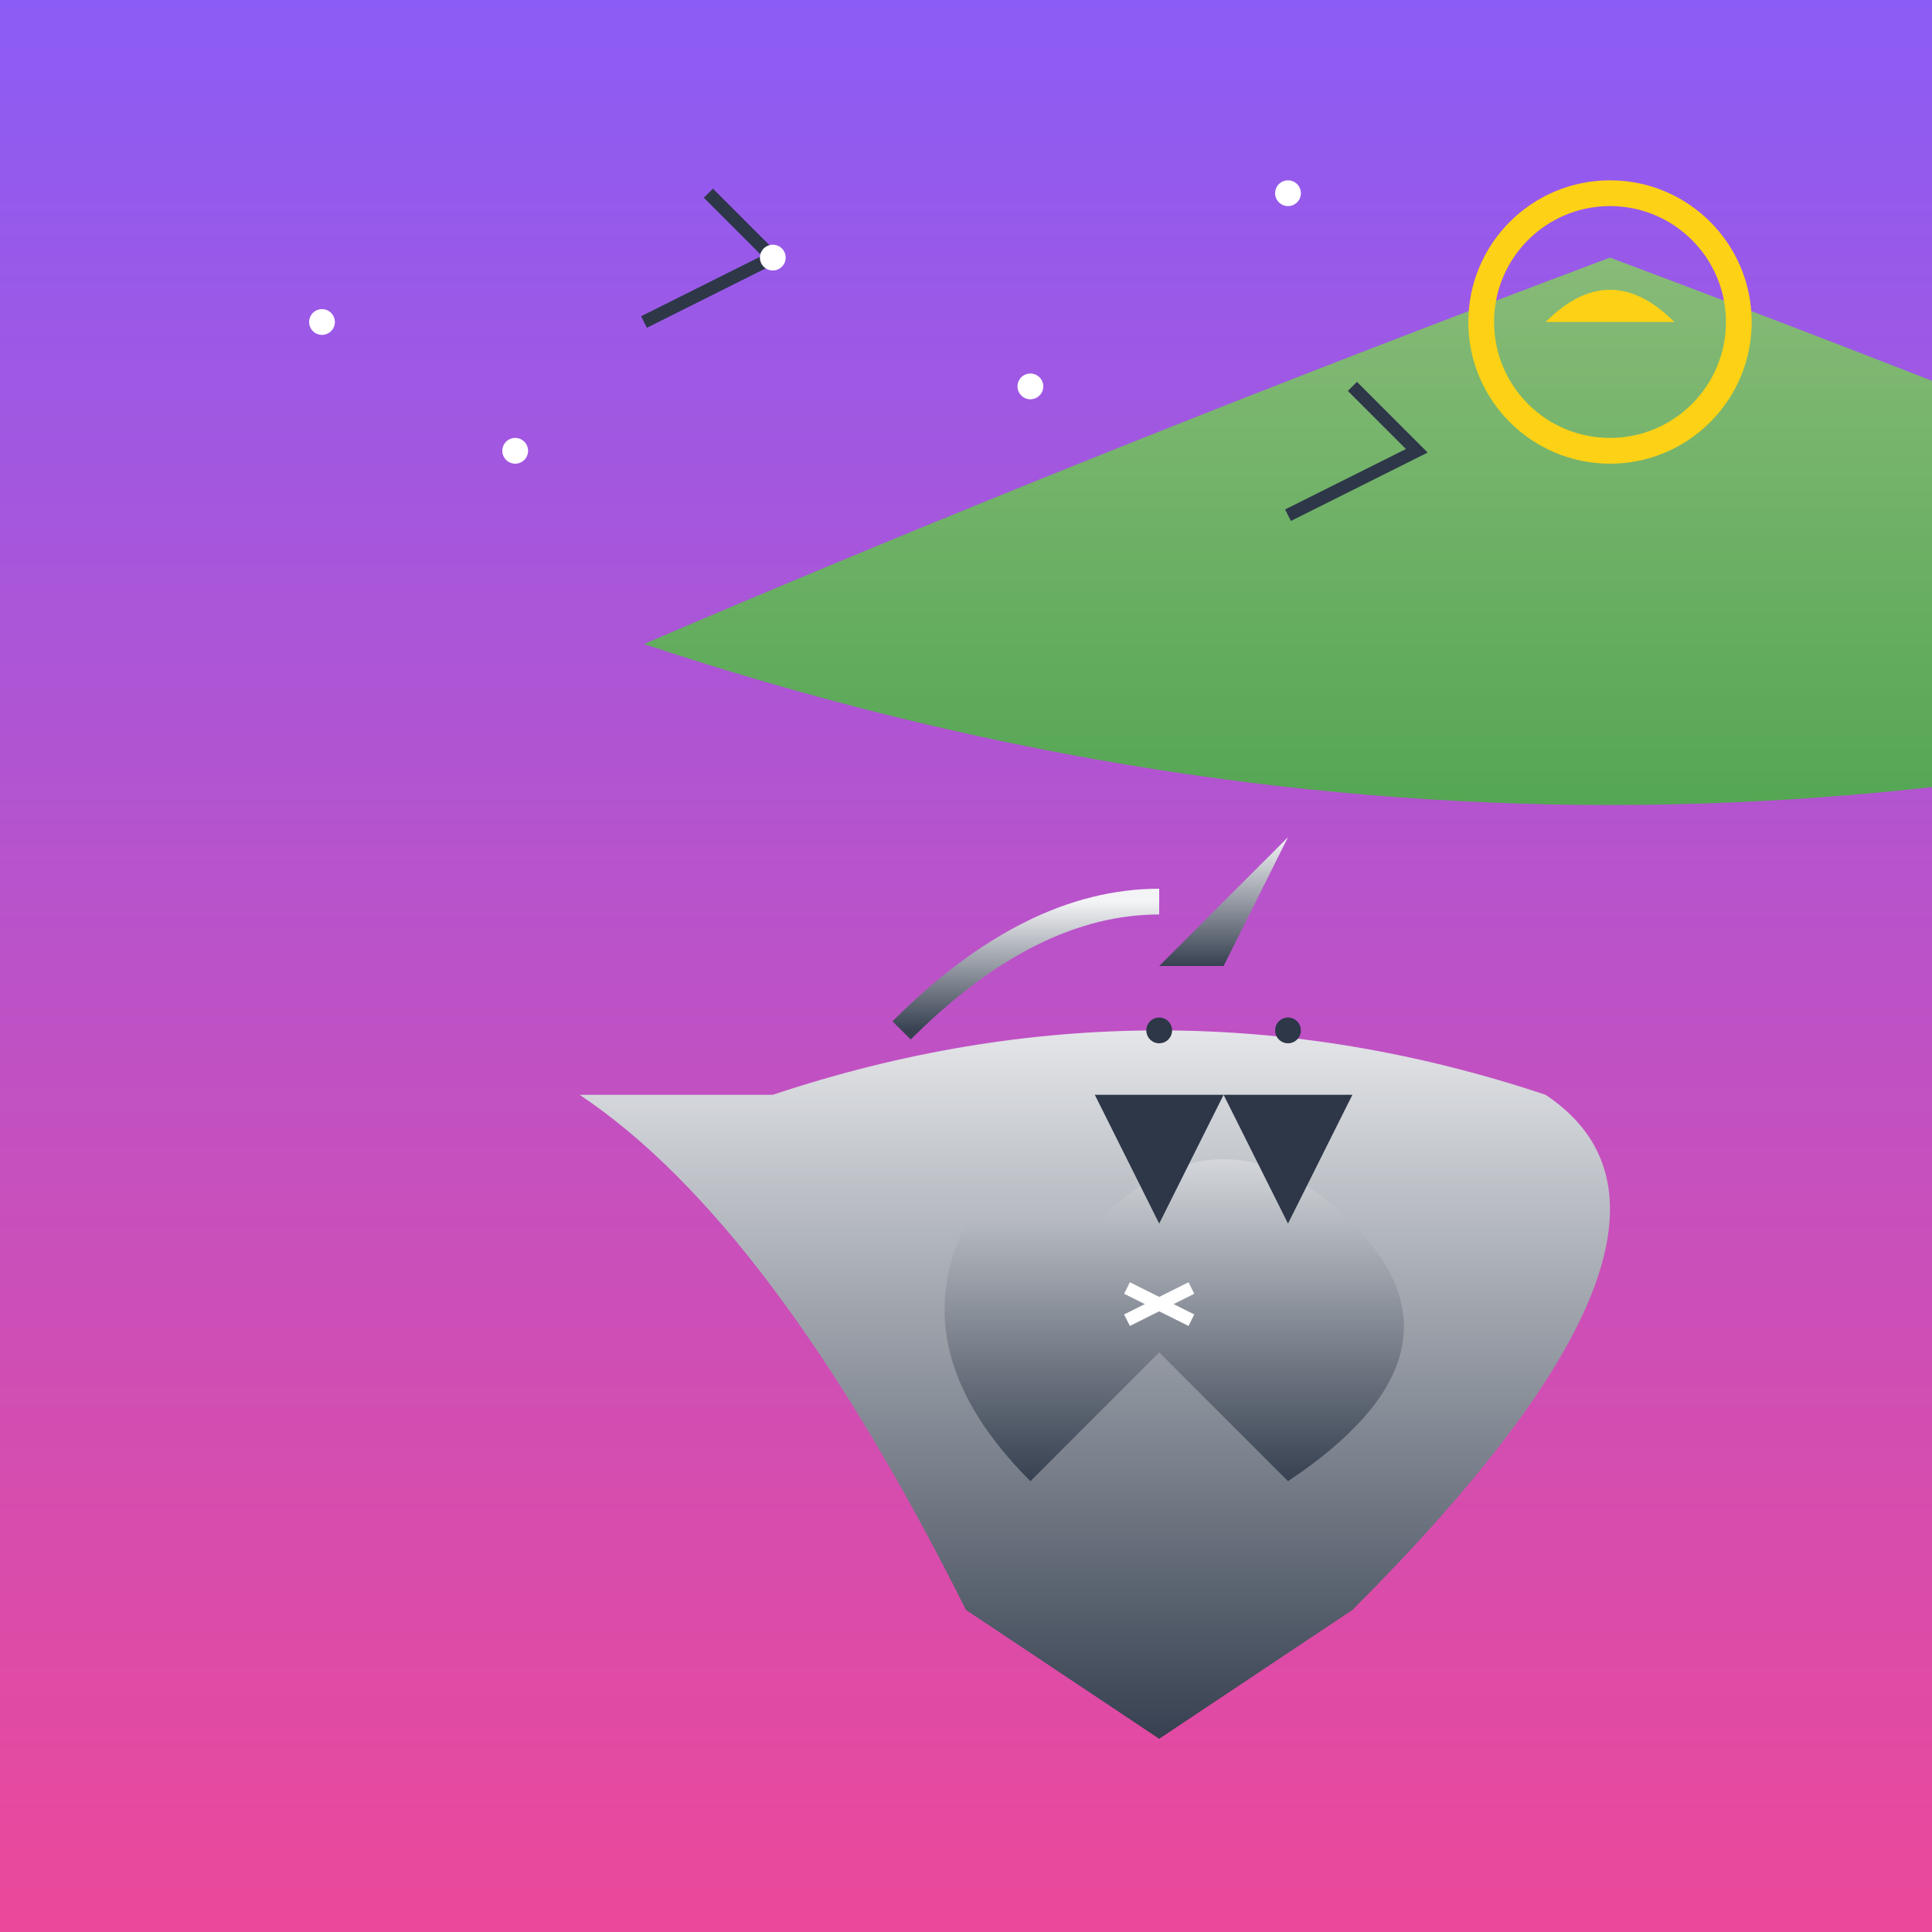 <svg viewBox="0 0 300 300" xmlns="http://www.w3.org/2000/svg">
  <!-- Sky background with gradient -->
  <defs>
    <linearGradient id="skyGradient" x1="0%" y1="0%" x2="0%" y2="100%">
      <stop offset="0%" style="stop-color:#8B5CF6;stop-opacity:1" />
      <stop offset="100%" style="stop-color:#EC4899;stop-opacity:1" />
    </linearGradient>
    
    <!-- Island grass gradient -->
    <linearGradient id="grassGradient" x1="0%" y1="0%" x2="0%" y2="100%">
      <stop offset="0%" style="stop-color:#88BB78;stop-opacity:1" />
      <stop offset="100%" style="stop-color:#45A049;stop-opacity:1" />
    </linearGradient>
    
    <!-- Cat fur gradient -->
    <linearGradient id="furGradient" x1="0%" y1="0%" x2="0%" y2="100%">
      <stop offset="0%" style="stop-color:#F3F4F6;stop-opacity:1" />
      <stop offset="100%" style="stop-color:#374151;stop-opacity:1" />
    </linearGradient>
    
    <!-- Shadow effect -->
    <filter id="shadow">
      <feDropShadow dx="0" dy="8" stdDeviation="4" flood-color="rgba(0,0,0,0.3)"/>
    </filter>
  </defs>

  <!-- Background -->
  <rect width="300" height="300" fill="url(#skyGradient)"/>

  <!-- Floating island -->
  <g transform="translate(100,100)">
    <path d="M0 0 Q150 50 300 0 Q230 -30 150 -60 Q70 -30 0 0" 
          fill="url(#grassGradient)" filter="url(#shadow)"/>
  </g>

  <!-- Giant cat -->
  <g transform="translate(120,170)">
    <!-- Cat body -->
    <path d="M0 0 Q60 -20 120 0 Q150 20 90 80 L60 100 L30 80 Q0 20 -30 0 Z"
          fill="url(#furGradient)"/>
    <!-- Cat head -->
    <path d="M50 20 Q70 0 90 20 Q110 40 80 60 L60 40 L40 60 Q20 40 30 20 Z"
          fill="url(#furGradient)"/>
    <!-- Cat ears -->
    <path d="M70 -20 L80 -40 L60 -20" fill="url(#furGradient)"/>
    <!-- Cat eyes -->
    <path d="M55 30 L65 35" stroke="white" stroke-width="2"/>
    <path d="M65 30 L55 35" stroke="white" stroke-width="2"/>
  </g>

  <!-- Tiny trees -->
  <g transform="translate(180,190)">
    <!-- Tree 1 -->
    <path d="M0 0 L10 -20 L-10 -20 Z" fill="#2D3748"/>
    <circle cx="0" cy="-30" r="2" fill="#2D3748"/>
    <!-- Tree 2 -->
    <path d="M20 0 L30 -20 L10 -20 Z" fill="#2D3748"/>
    <circle cx="20" cy="-30" r="2" fill="#2D3748"/>
  </g>

  <!-- Birds -->
  <path d="M100 50 L120 40 L110 30" fill="none" stroke="#2D3748" stroke-width="2"/>
  <path d="M200 80 L220 70 L210 60" fill="none" stroke="#2D3748" stroke-width="2"/>

  <!-- Crescent moon -->
  <g transform="translate(250,50)">
    <circle cx="0" cy="0" r="20" fill="none" stroke="#FCD116" stroke-width="4"/>
    <path d="M-10 0 Q0 -10 10 0" fill="#FCD116"/>
  </g>

  <!-- Stars -->
  <circle cx="50" cy="50" r="2" fill="white"/>
  <circle cx="80" cy="70" r="2" fill="white"/>
  <circle cx="120" cy="40" r="2" fill="white"/>
  <circle cx="160" cy="60" r="2" fill="white"/>
  <circle cx="200" cy="30" r="2" fill="white"/>

  <!-- Cat tail -->
  <path d="M140 160 Q160 140 180 140" stroke="url(#furGradient)" stroke-width="4" fill="none"/>
</svg>